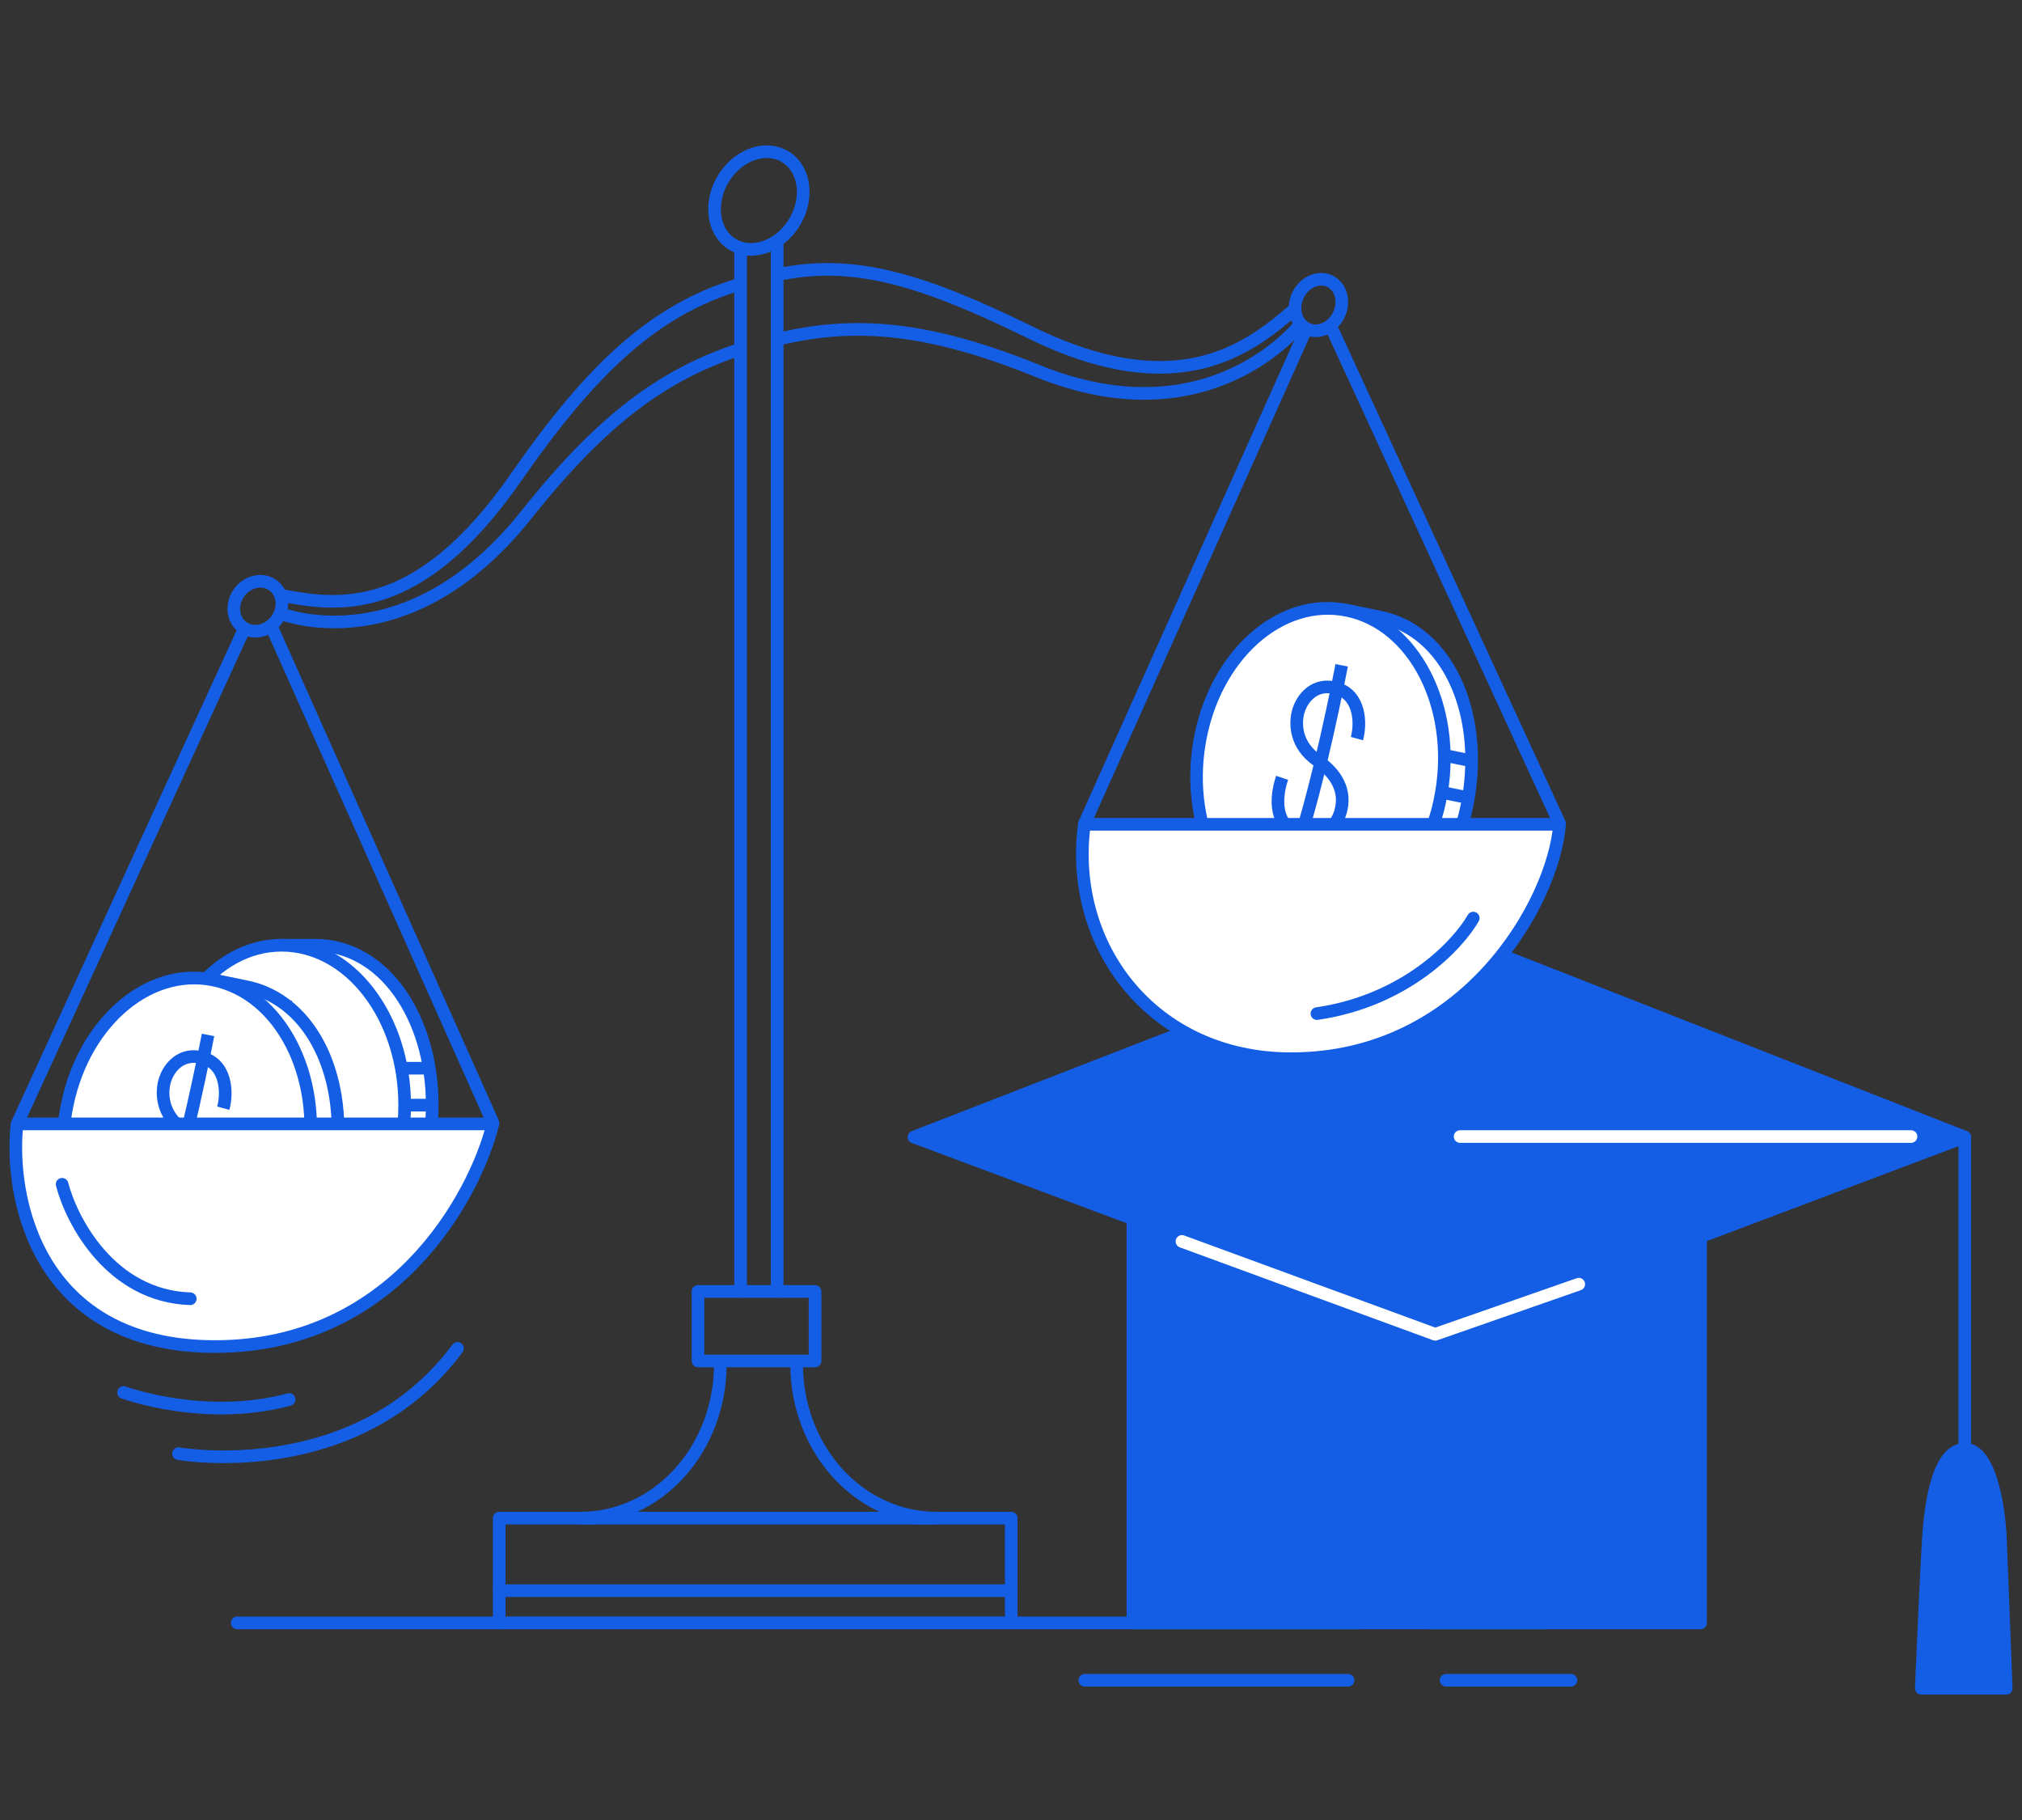 <svg width="320" height="288" viewBox="0 0 320 288" fill="none" xmlns="http://www.w3.org/2000/svg">
<rect x="0" y="0" width="320" height="288" fill="#333333" stroke="none"/>
<path d="M179.291 256.806V188.273H269.134V256.806H224.55H179.291Z" fill="#145EE5" stroke="#145EE5" stroke-width="2" stroke-linejoin="round"/>
<path d="M228.221 147.471L144.65 179.926L228.221 211.134L310.942 179.926L228.221 147.471Z" fill="#145EE5"/>
<path d="M317.5 267.152H304.058C304.058 267.152 304.805 249.633 305.182 243.494C305.555 237.418 306.87 229.336 310.977 229.336C314.758 229.336 316.344 237.795 316.586 243.494C316.828 249.193 317.5 267.152 317.5 267.152Z" fill="#145EE5"/>
<path d="M228.221 147.471L144.65 179.926L228.221 211.134L310.942 179.926L228.221 147.471Z" stroke="#145EE5" stroke-width="2" stroke-linejoin="round"/>
<path d="M317.5 267.152H304.058C304.058 267.152 304.805 249.633 305.182 243.494C305.555 237.418 306.87 229.336 310.977 229.336C314.758 229.336 316.344 237.795 316.586 243.494C316.828 249.193 317.5 267.152 317.5 267.152Z" stroke="#145EE5" stroke-width="2" stroke-linejoin="round"/>
<path d="M187.056 196.442L227.138 211.142L249.854 203.213" stroke="white" stroke-width="2" stroke-linecap="round" stroke-linejoin="round"/>
<path d="M231.075 179.848H302.437" stroke="white" stroke-width="2" stroke-linecap="round" stroke-linejoin="round"/>
<path d="M49.907 200.178C60.662 200.178 68.402 188.85 68.402 174.877C68.402 160.904 60.662 149.577 49.907 149.577H44.567V200.178H49.907Z" fill="white" stroke="#145EE5" stroke-width="2" stroke-linejoin="round"/>
<ellipse cx="44.567" cy="174.877" rx="19.474" ry="25.3" fill="white" stroke="#145EE5" stroke-width="2" stroke-linejoin="round"/>
<path d="M68.402 174.877L64.041 174.877" stroke="#145EE5" stroke-width="2" stroke-linejoin="round"/>
<path d="M62.763 193.449H57.788" stroke="#145EE5" stroke-width="2" stroke-linejoin="round"/>
<path d="M67.61 169.035L63.25 169.035" stroke="#145EE5" stroke-width="2" stroke-linejoin="round"/>
<path d="M49.502 169.216C49.747 166.769 48.908 162.347 45 162.038C41.541 161.765 39.881 164.603 39.656 166.942C39.497 168.596 39.881 172.135 44.004 173.924C47.352 175.376 49.219 177.79 48.879 181.08C48.576 184.014 46.201 186.319 42.906 185.876C39.041 185.357 38.337 181.262 38.889 177.702" stroke="#145EE5" stroke-width="2" stroke-linejoin="round"/>
<path d="M45.202 158.303C45.028 165.94 44.265 183.02 42.608 190.241" stroke="#145EE5" stroke-width="2" stroke-linejoin="round"/>
<path d="M210.008 147.397C220.582 149.563 230.071 139.985 232.389 126.247C234.708 112.51 228.979 99.815 218.405 97.649L213.154 96.574L204.757 146.322L210.008 147.397Z" fill="white" stroke="#145EE5" stroke-width="2" stroke-linejoin="round"/>
<ellipse cx="19.544" cy="25.226" rx="19.544" ry="25.226" transform="matrix(0.98 0.201 -0.166 0.986 194.008 92.652)" fill="white" stroke="#145EE5" stroke-width="2" stroke-linejoin="round"/>
<path d="M232.389 126.248L228.102 125.37" stroke="#145EE5" stroke-width="2" stroke-linejoin="round"/>
<path d="M223.764 143.373L218.872 142.371" stroke="#145EE5" stroke-width="2" stroke-linejoin="round"/>
<path d="M232.581 120.345L228.294 119.467" stroke="#145EE5" stroke-width="2" stroke-linejoin="round"/>
<path d="M214.747 116.877C215.394 114.52 215.303 110.003 211.513 108.913C208.157 107.947 206.054 110.403 205.445 112.658C205.014 114.252 204.804 117.809 208.561 120.398C211.611 122.499 213.046 125.249 212.166 128.414C211.382 131.238 208.664 133.026 205.497 131.927C201.784 130.639 201.771 126.471 202.905 123.082" stroke="#145EE5" stroke-width="2" stroke-linejoin="round"/>
<path d="M212.331 105.28C210.892 112.754 207.308 129.393 204.48 136.159" stroke="#145EE5" stroke-width="2" stroke-linejoin="round"/>
<path d="M30.6 205.888C41.174 208.054 50.663 198.476 52.982 184.739C55.3 171.001 49.571 158.306 38.997 156.14L33.747 155.065L25.35 204.813L30.6 205.888Z" fill="white" stroke="#145EE5" stroke-width="2" stroke-linejoin="round"/>
<ellipse cx="19.544" cy="25.226" rx="19.544" ry="25.226" transform="matrix(0.98 0.201 -0.166 0.986 14.601 151.143)" fill="white" stroke="#145EE5" stroke-width="2" stroke-linejoin="round"/>
<path d="M52.982 184.738L48.694 183.86" stroke="#145EE5" stroke-width="2" stroke-linejoin="round"/>
<path d="M44.356 201.862L39.465 200.86" stroke="#145EE5" stroke-width="2" stroke-linejoin="round"/>
<path d="M53.173 178.835L48.886 177.957" stroke="#145EE5" stroke-width="2" stroke-linejoin="round"/>
<path d="M35.34 175.367C35.986 173.01 35.896 168.493 32.105 167.403C28.75 166.438 26.646 168.893 26.037 171.148C25.606 172.742 25.396 176.299 29.154 178.888C32.204 180.989 33.639 183.739 32.758 186.905C31.974 189.728 29.256 191.516 26.09 190.417C22.376 189.129 22.363 184.961 23.497 181.573" stroke="#145EE5" stroke-width="2" stroke-linejoin="round"/>
<path d="M32.923 163.771C31.485 171.244 27.9 187.883 25.073 194.649" stroke="#145EE5" stroke-width="2" stroke-linejoin="round"/>
<path d="M114.715 37.668C117.201 40.406 121.627 39.971 124.601 36.696C127.574 33.421 127.969 28.546 125.482 25.807C122.996 23.068 118.57 23.503 115.597 26.778C112.624 30.053 112.229 34.929 114.715 37.668Z" stroke="#145EE5" stroke-width="2" stroke-linecap="round" stroke-linejoin="round"/>
<path d="M122.993 204.363V38.555" stroke="#145EE5" stroke-width="2" stroke-linecap="round" stroke-linejoin="round"/>
<path d="M117.205 40.022V204.363" stroke="#145EE5" stroke-width="2" stroke-linecap="round" stroke-linejoin="round"/>
<path d="M113.999 215.875C113.999 222.323 111.677 228.508 107.544 233.074C103.41 237.639 97.801 240.213 91.948 240.23H148.181C142.317 240.23 136.693 237.664 132.547 233.096C128.401 228.529 126.072 222.334 126.072 215.875" stroke="#145EE5" stroke-width="2" stroke-linecap="round" stroke-linejoin="round"/>
<path d="M128.989 204.362H110.468V215.365H128.989V204.362Z" stroke="#145EE5" stroke-width="2" stroke-linecap="round" stroke-linejoin="round"/>
<path d="M94.054 240.23H79.006V251.706H160.034V240.23H144.986" stroke="#145EE5" stroke-width="2" stroke-linecap="round" stroke-linejoin="round"/>
<path d="M79.006 251.706V256.807H160.034V251.706" stroke="#145EE5" stroke-width="2" stroke-linecap="round" stroke-linejoin="round"/>
<path d="M116.95 45.019C103.778 48.921 93.8 58.076 81.727 75.456C66.169 97.911 53.351 95.874 44.485 94.216" stroke="#145EE5" stroke-width="2" stroke-linecap="round" stroke-linejoin="round"/>
<path d="M116.95 55.322C105.294 59.198 95.629 65.969 83.451 81.27C65.903 103.457 47.459 98.168 44.438 97.109" stroke="#145EE5" stroke-width="2" stroke-linecap="round" stroke-linejoin="round"/>
<path d="M42.544 99.247C44.414 98.058 45.153 95.61 44.194 93.781C43.236 91.951 40.942 91.432 39.072 92.622C37.201 93.811 36.462 96.259 37.422 98.088C38.38 99.918 40.674 100.437 42.544 99.247Z" stroke="#145EE5" stroke-width="2" stroke-linecap="round" stroke-linejoin="round"/>
<path d="M2.7 177.846H78.006C75.053 189.592 62.126 213.082 34.04 213.082C5.953 213.082 1.388 189.592 2.7 177.846Z" fill="white" stroke="#145EE5" stroke-width="2" stroke-linecap="round" stroke-linejoin="round"/>
<path d="M43.007 99.269L78.011 177.675" stroke="#145EE5" stroke-width="2" stroke-linecap="round" stroke-linejoin="round"/>
<path d="M2.829 177.603L38.465 99.924" stroke="#145EE5" stroke-width="2" stroke-linecap="round" stroke-linejoin="round"/>
<path d="M171.611 130.438H246.817C245.857 142.804 231.891 167.535 204.321 167.535C182.565 167.535 169.01 149.795 171.611 130.438Z" fill="white" stroke="#145EE5" stroke-width="2" stroke-linecap="round" stroke-linejoin="round"/>
<path d="M210.889 52.249L246.817 130.309" stroke="#145EE5" stroke-width="2" stroke-linecap="round" stroke-linejoin="round"/>
<path d="M171.639 130.309L206.638 52.249" stroke="#145EE5" stroke-width="2" stroke-linecap="round" stroke-linejoin="round"/>
<path d="M123.062 43.464C135.17 40.914 145.993 44.254 163.113 52.632C186.553 64.108 197.811 55.015 204.907 48.908" stroke="#145EE5" stroke-width="2" stroke-linecap="round" stroke-linejoin="round"/>
<path d="M123.062 53.69C135.112 50.821 146.595 51.573 164.166 58.688C191.495 69.794 205.687 51.407 205.687 51.407" stroke="#145EE5" stroke-width="2" stroke-linecap="round" stroke-linejoin="round"/>
<path d="M205.882 51.317C207.238 52.811 209.577 52.657 211.106 50.973C212.635 49.288 212.775 46.712 211.418 45.218C210.062 43.724 207.724 43.879 206.195 45.563C204.666 47.247 204.525 49.824 205.882 51.317Z" stroke="#145EE5" stroke-width="2" stroke-linecap="round" stroke-linejoin="round"/>
<path d="M28.255 230.026C28.255 230.026 56.315 235.018 72.407 213.37" stroke="#145EE5" stroke-width="2" stroke-linecap="round" stroke-linejoin="round"/>
<path d="M19.559 220.345C19.559 220.345 32.358 225.07 45.75 221.46" stroke="#145EE5" stroke-width="2" stroke-linecap="round" stroke-linejoin="round"/>
<path d="M79.215 256.808H37.544M160.242 256.808H215.225M226.221 256.808H244.742" stroke="#145EE5" stroke-width="2" stroke-linecap="round" stroke-linejoin="round"/>
<path d="M213.345 265.888H171.674" stroke="#145EE5" stroke-width="2" stroke-linecap="round" stroke-linejoin="round"/>
<path d="M248.607 265.888H228.849" stroke="#145EE5" stroke-width="2" stroke-linecap="round" stroke-linejoin="round"/>
<path d="M233.158 145.278C230.774 149.465 222.489 158.35 208.419 160.394" stroke="#145EE5" stroke-width="2" stroke-linecap="round"/>
<path d="M9.83 187.404C11.355 193.26 17.545 205.083 30.108 205.519" stroke="#145EE5" stroke-width="2" stroke-linecap="round"/>
<path d="M310.944 179.961V235.677" stroke="#145EE5" stroke-width="2" stroke-linecap="round"/>
</svg>
